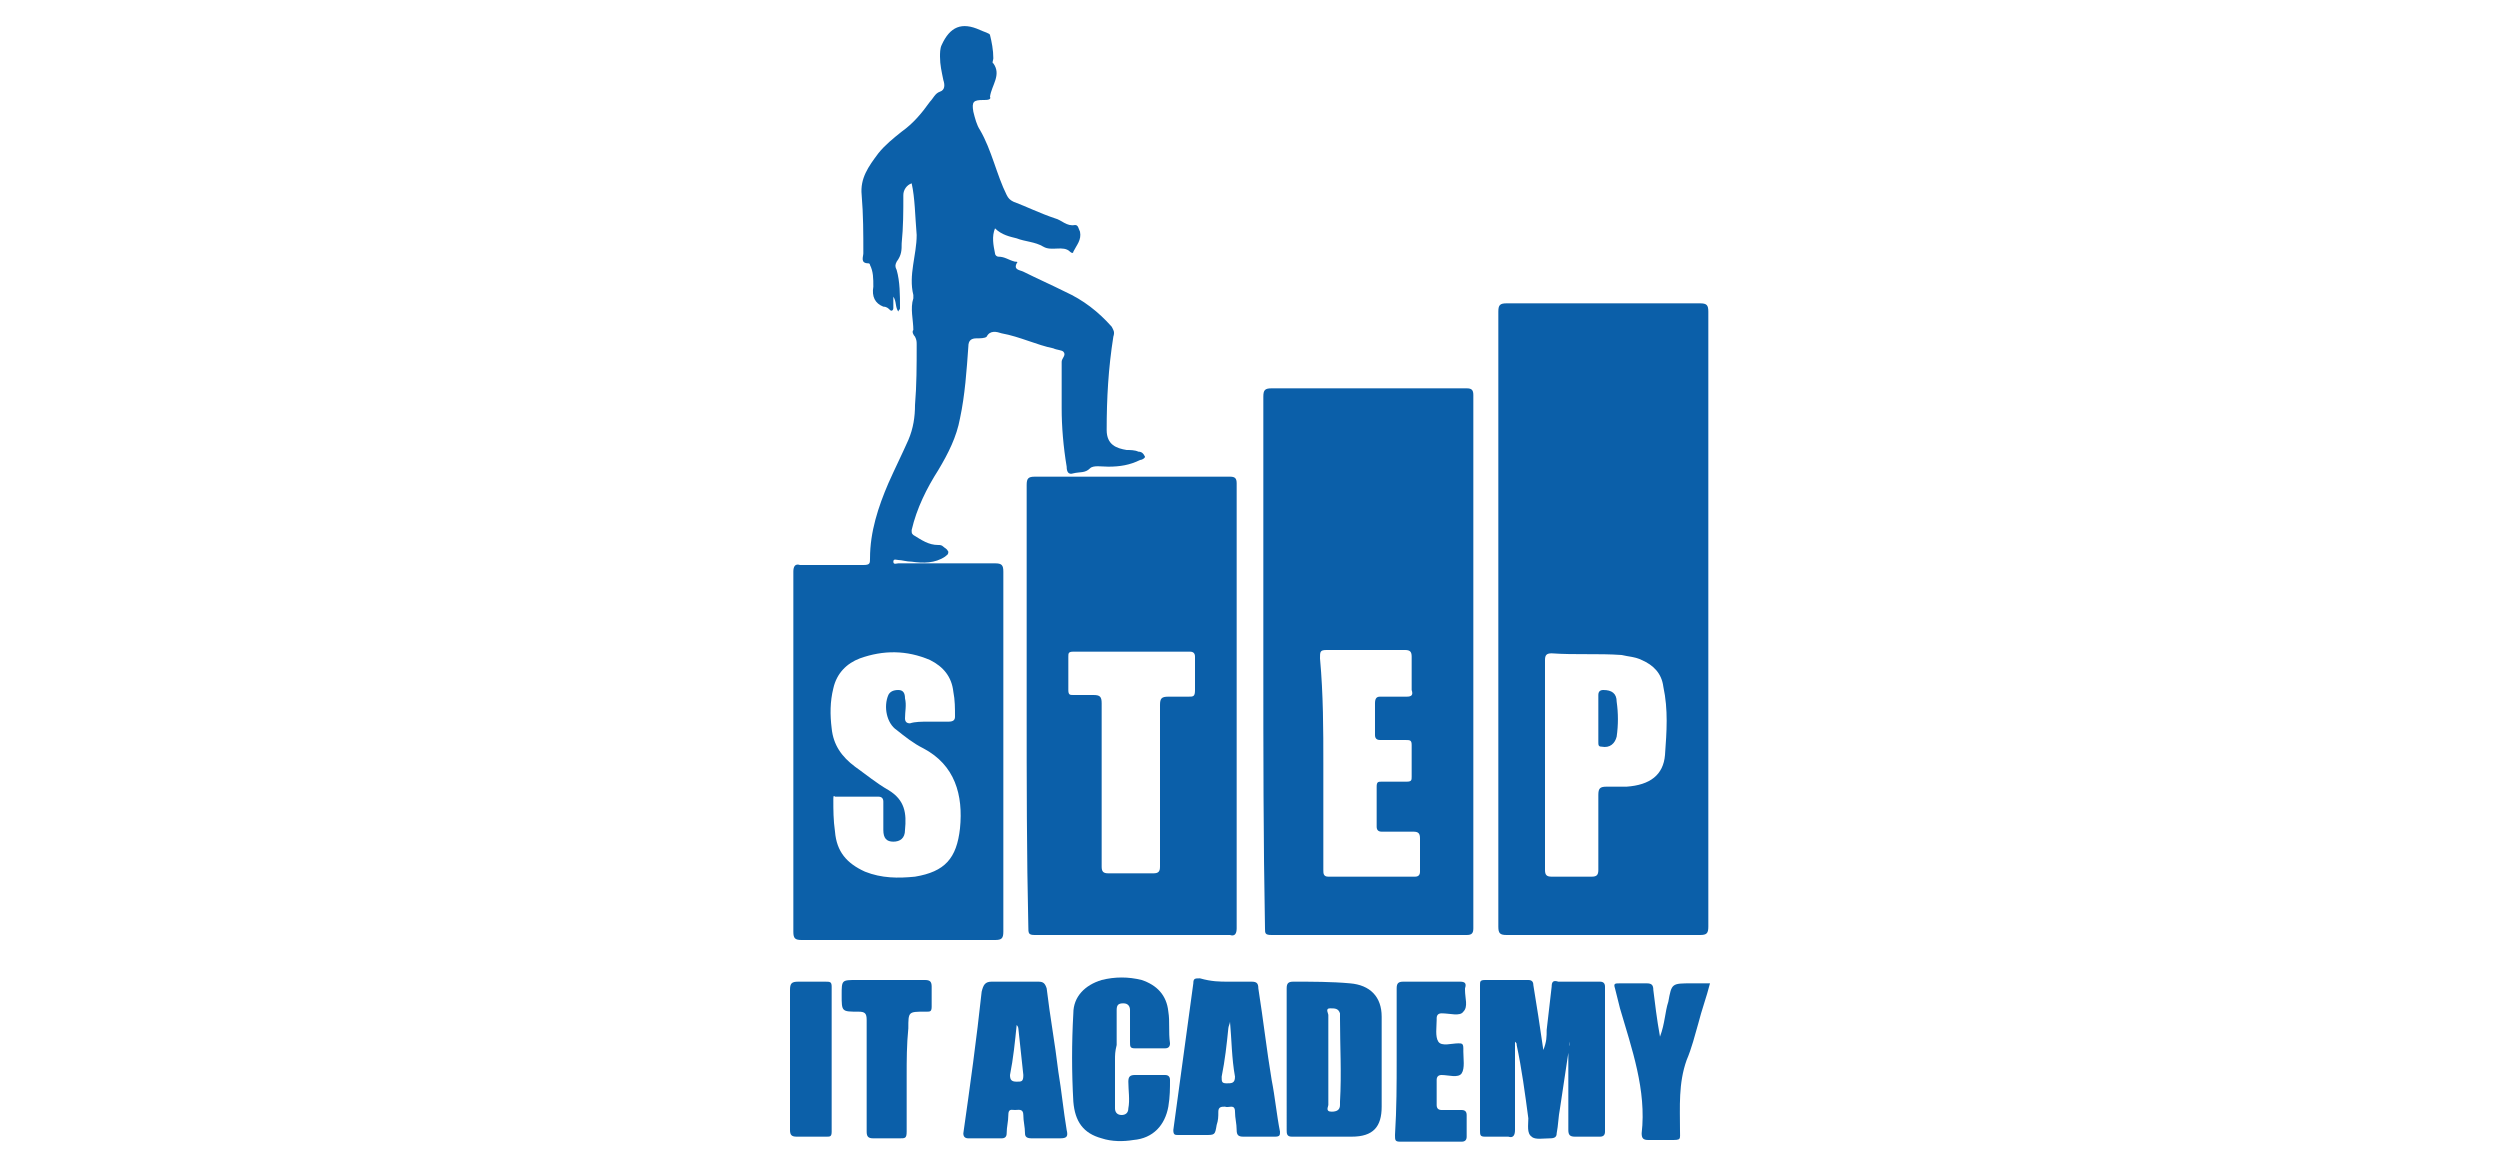 <?xml version="1.0" encoding="utf-8"?>
<!-- Generator: Adobe Illustrator 24.0.1, SVG Export Plug-In . SVG Version: 6.00 Build 0)  -->
<svg version="1.1" id="Слой_1" xmlns="http://www.w3.org/2000/svg" xmlns:xlink="http://www.w3.org/1999/xlink" x="0px" y="0px"
	 viewBox="0 0 150 70" style="enable-background:new 0 0 150 70;" xml:space="preserve">
<style type="text/css">
	.st0{fill:#0C60A9;}
	.st1{fill:#0B5FA9;}
</style>
<g>
	<path class="st0" d="M54.7,11c-0.3,0.1-0.5,0.4-0.5,0.7c0,1,0,1.9-0.1,2.9c0,0.4,0,0.7-0.3,1.1c-0.1,0.2-0.1,0.3,0,0.5
		c0.2,0.7,0.2,1.5,0.2,2.3c0,0.1-0.1,0.1-0.1,0.2c-0.2-0.3-0.1-0.6-0.3-0.9c0,0.2,0,0.5,0,0.7c0,0.1-0.1,0.2-0.2,0.1
		c-0.1-0.1-0.2-0.2-0.4-0.2c-0.5-0.2-0.7-0.6-0.6-1.2c0-0.5,0-0.9-0.2-1.3c0,0,0-0.1-0.1-0.1c-0.5,0-0.3-0.4-0.3-0.6
		c0-1.2,0-2.3-0.1-3.5c-0.1-1,0.4-1.7,1-2.5c0.4-0.5,0.9-0.9,1.4-1.3c0.7-0.5,1.2-1.1,1.7-1.8c0.2-0.2,0.3-0.5,0.6-0.6
		c0.3-0.1,0.3-0.4,0.2-0.7c-0.1-0.5-0.2-0.9-0.2-1.4c0-0.2,0-0.5,0.1-0.7c0.5-1.1,1.2-1.4,2.3-0.9c0.2,0.1,0.6,0.2,0.6,0.3
		c0.1,0.4,0.2,0.9,0.2,1.4c0,0.1-0.1,0.3,0,0.3c0.5,0.7-0.1,1.3-0.2,2C59.5,6,59.2,6,59,6c-0.6,0-0.7,0.1-0.6,0.7
		c0.1,0.4,0.2,0.8,0.4,1.1c0.7,1.2,1,2.7,1.6,3.9c0.1,0.2,0.2,0.3,0.4,0.4c0.8,0.3,1.6,0.7,2.5,1c0.4,0.1,0.7,0.5,1.2,0.4
		c0.2,0,0.2,0.2,0.3,0.4c0.1,0.5-0.2,0.8-0.4,1.2c0,0.1-0.1,0.1-0.2,0c-0.4-0.4-1.1,0-1.6-0.3c-0.5-0.3-1.1-0.3-1.6-0.5
		c-0.4-0.1-0.9-0.2-1.3-0.6c-0.2,0.5-0.1,1,0,1.5c0,0.1,0.1,0.2,0.2,0.2c0.4,0,0.6,0.2,1,0.3c0.1,0,0.2,0,0.1,0.1
		c-0.2,0.4,0.2,0.4,0.4,0.5c0.8,0.4,1.7,0.8,2.5,1.2c1.1,0.5,2,1.2,2.8,2.1c0.1,0.2,0.2,0.3,0.1,0.6c-0.3,1.9-0.4,3.7-0.4,5.6
		c0,0.9,0.6,1.1,1.2,1.2c0.2,0,0.5,0,0.7,0.1c0.2,0,0.3,0.1,0.4,0.3c0,0.1-0.2,0.2-0.3,0.2c-0.6,0.3-1.2,0.4-1.9,0.4
		c-0.4,0-0.9-0.1-1.1,0.1c-0.3,0.3-0.6,0.2-1,0.3C64.1,28.5,64,28.3,64,28c-0.2-1.2-0.3-2.4-0.3-3.5c0-0.8,0-1.6,0-2.4
		c0-0.1,0-0.3,0-0.4c0-0.2,0.3-0.4,0.1-0.6c-0.1-0.1-0.4-0.1-0.6-0.2c-1-0.2-2-0.7-3.1-0.9c-0.3-0.1-0.7-0.2-0.9,0.2
		c-0.1,0.1-0.4,0.1-0.6,0.1c-0.3,0-0.5,0.1-0.5,0.5c-0.1,1.4-0.2,2.9-0.5,4.3c-0.2,1.1-0.7,2.1-1.3,3.1c-0.7,1.1-1.3,2.3-1.6,3.6
		c0,0.2,0,0.2,0.1,0.3c0.5,0.3,0.9,0.6,1.5,0.6c0.1,0,0.2,0,0.3,0.1c0.1,0.1,0.2,0.1,0.3,0.3c0,0.2-0.1,0.2-0.2,0.3
		c-0.6,0.4-1.3,0.4-2,0.3c-0.3,0-0.6-0.1-0.8-0.1c-0.1,0-0.3-0.1-0.3,0.1c0,0.2,0.2,0.1,0.3,0.1c1.9,0,3.8,0,5.8,0
		c0.4,0,0.5,0.1,0.5,0.5c0,7.2,0,14.4,0,21.6c0,0.4-0.1,0.5-0.5,0.5c-3.9,0-7.8,0-11.6,0c-0.4,0-0.5-0.1-0.5-0.5
		c0-7.2,0-14.4,0-21.6c0-0.3,0.1-0.5,0.4-0.4c1.3,0,2.5,0,3.8,0c0.4,0,0.4-0.1,0.4-0.4c0-1.6,0.5-3.1,1.1-4.5
		c0.4-0.9,0.8-1.7,1.2-2.6c0.3-0.7,0.4-1.4,0.4-2.1c0.1-1.2,0.1-2.4,0.1-3.6c0-0.2,0-0.3-0.1-0.5c-0.1-0.1-0.2-0.3-0.1-0.4
		c0-0.6-0.2-1.3,0-1.9c0-0.1,0-0.1,0-0.2c-0.3-1.2,0.2-2.4,0.2-3.6C54.9,12.9,54.9,11.9,54.7,11z M55.7,43.3c0.4,0,0.8,0,1.2,0
		c0.3,0,0.4-0.1,0.4-0.3c0-0.5,0-1-0.1-1.5c-0.1-0.9-0.6-1.5-1.4-1.9c-1.4-0.6-2.8-0.6-4.2-0.1c-0.8,0.3-1.4,0.9-1.6,1.8
		c-0.2,0.8-0.2,1.6-0.1,2.4c0.1,1,0.6,1.7,1.4,2.3c0.7,0.5,1.3,1,2,1.4c1,0.6,1.1,1.4,1,2.4c0,0.5-0.3,0.7-0.7,0.7
		c-0.4,0-0.6-0.2-0.6-0.7c0-0.6,0-1.1,0-1.7c0-0.2-0.1-0.3-0.3-0.3c-0.9,0-1.7,0-2.6,0C50,47.7,50,47.8,50,48c0,0.6,0,1.2,0.1,1.9
		c0.1,1.2,0.7,1.9,1.8,2.4c1,0.4,2,0.4,3,0.3c1.8-0.3,2.5-1.1,2.7-2.9c0.2-2-0.3-3.8-2.2-4.8c-0.6-0.3-1.1-0.7-1.6-1.1
		c-0.6-0.4-0.8-1.4-0.5-2.1c0.1-0.2,0.3-0.3,0.6-0.3c0.3,0,0.4,0.2,0.4,0.5c0.1,0.4,0,0.8,0,1.2c0,0.2,0.1,0.3,0.3,0.3
		C54.9,43.3,55.3,43.3,55.7,43.3z"/>
	<path class="st1" d="M89.9,37.2c0-6.2,0-12.3,0-18.5c0-0.4,0.1-0.5,0.5-0.5c3.9,0,7.7,0,11.6,0c0.4,0,0.5,0.1,0.5,0.5
		c0,12.3,0,24.6,0,36.9c0,0.4-0.1,0.5-0.5,0.5c-3.9,0-7.7,0-11.6,0c-0.4,0-0.5-0.1-0.5-0.5C89.9,49.5,89.9,43.3,89.9,37.2z
		 M92.7,45.9c0,2.1,0,4.2,0,6.3c0,0.3,0.1,0.4,0.4,0.4c0.8,0,1.6,0,2.4,0c0.3,0,0.4-0.1,0.4-0.4c0-1.5,0-3,0-4.5
		c0-0.4,0.1-0.5,0.5-0.5c0.4,0,0.8,0,1.2,0c1.4-0.1,2.2-0.7,2.3-1.9c0.1-1.4,0.2-2.7-0.1-4.1c-0.1-0.8-0.6-1.3-1.3-1.6
		c-0.4-0.2-0.8-0.2-1.2-0.3c-1.4-0.1-2.8,0-4.2-0.1c-0.3,0-0.4,0.1-0.4,0.4C92.7,41.6,92.7,43.8,92.7,45.9z"/>
	<path class="st1" d="M75.8,39.8c0-5.3,0-10.6,0-16c0-0.4,0.1-0.5,0.5-0.5c3.9,0,7.8,0,11.7,0c0.3,0,0.4,0.1,0.4,0.4
		c0,10.7,0,21.3,0,32c0,0.3-0.1,0.4-0.4,0.4c-3.9,0-7.8,0-11.7,0c-0.4,0-0.4-0.1-0.4-0.4C75.8,50.4,75.8,45.1,75.8,39.8z M79.4,45.8
		c0,2.1,0,4.2,0,6.4c0,0.2,0,0.4,0.3,0.4c1.7,0,3.5,0,5.2,0c0.2,0,0.3-0.1,0.3-0.3c0-0.7,0-1.4,0-2c0-0.3-0.1-0.4-0.4-0.4
		c-0.6,0-1.2,0-1.9,0c-0.2,0-0.3-0.1-0.3-0.3c0-0.8,0-1.6,0-2.4c0-0.3,0.1-0.3,0.3-0.3c0.5,0,1,0,1.5,0c0.3,0,0.3-0.1,0.3-0.3
		c0-0.6,0-1.3,0-1.9c0-0.3-0.1-0.3-0.4-0.3c-0.5,0-1,0-1.5,0c-0.2,0-0.3-0.1-0.3-0.3c0-0.6,0-1.3,0-1.9c0-0.3,0.1-0.4,0.3-0.4
		c0.5,0,1.1,0,1.6,0c0.3,0,0.4-0.1,0.3-0.4c0-0.7,0-1.3,0-2c0-0.3-0.1-0.4-0.4-0.4c-1.6,0-3.1,0-4.7,0c-0.4,0-0.4,0.1-0.4,0.5
		C79.4,41.7,79.4,43.8,79.4,45.8z"/>
	<path class="st1" d="M61.6,42.4c0-4.4,0-8.9,0-13.3c0-0.4,0.1-0.5,0.5-0.5c3.9,0,7.8,0,11.7,0c0.3,0,0.4,0.1,0.4,0.4
		c0,8.9,0,17.8,0,26.7c0,0.3-0.1,0.5-0.4,0.4c-3.9,0-7.8,0-11.7,0c-0.4,0-0.4-0.1-0.4-0.5C61.6,51.3,61.6,46.8,61.6,42.4z
		 M69.6,47.2c0-1.6,0-3.3,0-4.9c0-0.4,0.1-0.5,0.5-0.5c0.4,0,0.8,0,1.2,0c0.3,0,0.4,0,0.4-0.4c0-0.7,0-1.3,0-2
		c0-0.2-0.1-0.3-0.3-0.3c-2.3,0-4.7,0-7,0c-0.3,0-0.3,0.1-0.3,0.3c0,0.7,0,1.4,0,2c0,0.3,0.1,0.3,0.3,0.3c0.4,0,0.8,0,1.2,0
		c0.4,0,0.5,0.1,0.5,0.5c0,3.3,0,6.6,0,9.8c0,0.3,0.1,0.4,0.4,0.4c0.9,0,1.8,0,2.7,0c0.3,0,0.4-0.1,0.4-0.4
		C69.6,50.5,69.6,48.9,69.6,47.2z"/>
	<path class="st1" d="M94.2,62.5c-0.2,1.3-0.4,2.7-0.6,4c-0.1,0.5-0.1,1-0.2,1.5c0,0.2-0.1,0.3-0.4,0.3c-0.4,0-0.9,0.1-1.1-0.1
		c-0.3-0.2-0.2-0.7-0.2-1.1c-0.2-1.5-0.4-3-0.7-4.4c0-0.1,0-0.1-0.1-0.2c0,1.8,0,3.5,0,5.3c0,0.3-0.1,0.5-0.4,0.4
		c-0.5,0-0.9,0-1.4,0c-0.3,0-0.3-0.1-0.3-0.4c0-2.9,0-5.8,0-8.7c0-0.2,0-0.3,0.3-0.3c0.9,0,1.7,0,2.6,0c0.2,0,0.3,0.1,0.3,0.3
		c0.2,1.2,0.4,2.5,0.6,3.9c0.2-0.5,0.2-0.8,0.2-1.2c0.1-0.9,0.2-1.7,0.3-2.6c0-0.3,0.1-0.4,0.4-0.3c0.8,0,1.7,0,2.5,0
		c0.2,0,0.3,0.1,0.3,0.3c0,2.9,0,5.8,0,8.7c0,0.2-0.1,0.3-0.3,0.3c-0.5,0-1,0-1.5,0c-0.3,0-0.4-0.1-0.4-0.4c0-1.7,0-3.3,0-5
		C94.2,62.8,94.2,62.6,94.2,62.5C94.2,62.5,94.2,62.5,94.2,62.5z"/>
	<path class="st0" d="M77.2,63.6c0-1.4,0-2.9,0-4.3c0-0.3,0.1-0.4,0.4-0.4c1.1,0,2.3,0,3.4,0.1c1.2,0.1,1.9,0.8,1.9,2
		c0,1.8,0,3.6,0,5.4c0,1.2-0.5,1.8-1.8,1.8c-1.2,0-2.4,0-3.6,0c-0.3,0-0.3-0.2-0.3-0.4C77.2,66.5,77.2,65,77.2,63.6z M79.7,63.6
		c0,0.9,0,1.8,0,2.7c0,0.1-0.2,0.4,0.2,0.4c0.3,0,0.5-0.1,0.5-0.4c0-0.1,0-0.1,0-0.2c0.1-1.7,0-3.3,0-5c0-0.1,0-0.2,0-0.3
		c-0.1-0.3-0.3-0.3-0.6-0.3c-0.3,0-0.1,0.3-0.1,0.4C79.7,61.8,79.7,62.7,79.7,63.6z"/>
	<path class="st0" d="M73.7,58.9c0.5,0,0.9,0,1.4,0c0.3,0,0.4,0.1,0.4,0.4c0.3,1.9,0.5,3.7,0.8,5.5c0.2,1,0.3,2.1,0.5,3.1
		c0,0.2,0,0.3-0.3,0.3c-0.6,0-1.2,0-1.9,0c-0.3,0-0.4-0.1-0.4-0.4c0-0.4-0.1-0.7-0.1-1.1c0-0.5-0.4-0.2-0.6-0.3
		c-0.2,0-0.4,0-0.4,0.3c0,0.3,0,0.5-0.1,0.8c-0.1,0.6-0.1,0.6-0.7,0.6c-0.5,0-1,0-1.6,0c-0.2,0-0.3,0-0.3-0.3
		c0.4-2.9,0.8-5.9,1.2-8.8c0-0.3,0.1-0.3,0.4-0.3C72.7,58.9,73.2,58.9,73.7,58.9z M73.8,61.3c0,0.1-0.1,0.3-0.1,0.4
		c-0.1,1-0.2,1.9-0.4,2.9c0,0.3,0,0.4,0.3,0.4c0.3,0,0.5,0,0.5-0.4C73.9,63.5,73.9,62.4,73.8,61.3z"/>
	<path class="st0" d="M61,58.9c0.4,0,0.9,0,1.3,0c0.3,0,0.4,0.1,0.5,0.4c0.2,1.7,0.5,3.3,0.7,5c0.2,1.2,0.3,2.3,0.5,3.5
		c0.1,0.4,0,0.5-0.4,0.5c-0.6,0-1.1,0-1.7,0c-0.3,0-0.4-0.1-0.4-0.3c0-0.4-0.1-0.7-0.1-1.1c0-0.4-0.3-0.3-0.5-0.3
		c-0.2,0-0.4-0.1-0.4,0.3c0,0.4-0.1,0.7-0.1,1.1c0,0.2-0.1,0.3-0.3,0.3c-0.7,0-1.3,0-2,0c-0.2,0-0.3-0.1-0.3-0.3
		c0.4-2.8,0.8-5.7,1.1-8.5c0.1-0.4,0.2-0.6,0.6-0.6C60.2,58.9,60.6,58.9,61,58.9z M61,61.5c-0.1,1-0.2,2-0.4,3
		c0,0.3,0.1,0.4,0.4,0.4c0.3,0,0.4,0,0.4-0.4c-0.1-0.9-0.2-1.9-0.3-2.8C61.1,61.7,61.1,61.6,61,61.5z"/>
	<path class="st0" d="M66.9,63.6c0,0.8,0,1.6,0,2.4c0,0.2,0,0.4,0,0.5c0,0.2,0.1,0.4,0.4,0.4c0.2,0,0.4-0.1,0.4-0.4
		c0.1-0.5,0-1.1,0-1.6c0-0.3,0.1-0.4,0.4-0.4c0.6,0,1.2,0,1.8,0c0.2,0,0.3,0.1,0.3,0.3c0,0.5,0,1-0.1,1.6c-0.2,1.1-0.9,1.9-2.1,2
		c-0.6,0.1-1.3,0.1-1.9-0.1c-1.1-0.3-1.6-1-1.7-2.2c-0.1-1.8-0.1-3.5,0-5.3c0-1,0.7-1.7,1.7-2c0.8-0.2,1.6-0.2,2.4,0
		c0.9,0.3,1.5,0.9,1.6,1.9c0.1,0.6,0,1.2,0.1,1.9c0,0.2-0.1,0.3-0.3,0.3c-0.6,0-1.2,0-1.8,0c-0.3,0-0.3-0.1-0.3-0.4
		c0-0.6,0-1.3,0-1.9c0-0.2-0.1-0.4-0.4-0.4c-0.3,0-0.4,0.1-0.4,0.4c0,0.2,0,0.3,0,0.5c0,0.5,0,1.1,0,1.6
		C66.9,63.1,66.9,63.3,66.9,63.6C66.9,63.6,66.9,63.6,66.9,63.6z"/>
	<path class="st0" d="M83.8,63.6c0-1.4,0-2.9,0-4.3c0-0.3,0.1-0.4,0.4-0.4c1.1,0,2.3,0,3.4,0c0.3,0,0.4,0.1,0.3,0.4c0,0,0,0.1,0,0.1
		c0,0.5,0.2,1-0.1,1.3c-0.2,0.3-0.8,0.1-1.3,0.1c-0.2,0-0.3,0.1-0.3,0.3c0,0,0,0.1,0,0.1c0,0.4-0.1,1,0.1,1.3
		c0.2,0.3,0.8,0.1,1.2,0.1c0.2,0,0.3,0,0.3,0.3c0,0.1,0,0.1,0,0.2c0,0.4,0.1,1-0.1,1.3c-0.2,0.3-0.8,0.1-1.2,0.1
		c-0.2,0-0.3,0.1-0.3,0.3c0,0.5,0,1,0,1.5c0,0.2,0.1,0.3,0.3,0.3c0.4,0,0.8,0,1.2,0c0.2,0,0.3,0.1,0.3,0.3c0,0.4,0,0.9,0,1.3
		c0,0.2-0.1,0.3-0.3,0.3c-1.2,0-2.4,0-3.7,0c-0.3,0-0.3-0.1-0.3-0.4C83.8,66.5,83.8,65,83.8,63.6z"/>
	<path class="st0" d="M99.6,62.2c0.3-0.8,0.3-1.5,0.5-2.1c0.2-1.1,0.2-1.1,1.4-1.1c0.4,0,0.7,0,1.1,0c-0.2,0.8-0.5,1.6-0.7,2.4
		c-0.2,0.7-0.4,1.5-0.7,2.2c-0.5,1.4-0.4,2.8-0.4,4.2c0,0.6,0.1,0.6-0.6,0.6c-0.4,0-0.9,0-1.3,0c-0.3,0-0.4-0.1-0.4-0.4
		c0.3-2.6-0.6-5.1-1.3-7.5c-0.1-0.4-0.2-0.8-0.3-1.2c-0.1-0.3,0-0.3,0.3-0.3c0.5,0,1,0,1.6,0c0.3,0,0.4,0.1,0.4,0.4
		C99.3,60.2,99.4,61.1,99.6,62.2z"/>
	<path class="st1" d="M54.4,64.6c0,1.1,0,2.2,0,3.3c0,0.4-0.1,0.4-0.4,0.4c-0.5,0-1.1,0-1.6,0c-0.3,0-0.4-0.1-0.4-0.4
		c0-2.2,0-4.5,0-6.7c0-0.4-0.1-0.5-0.5-0.5c-1,0-1,0-1-1c0-0.9,0-0.9,0.9-0.9c1.4,0,2.8,0,4.1,0c0.3,0,0.4,0.1,0.4,0.4
		c0,0.4,0,0.8,0,1.2c0,0.3-0.1,0.3-0.3,0.3c0,0-0.1,0-0.1,0c-1,0-1,0-1,1C54.4,62.7,54.4,63.6,54.4,64.6z"/>
	<path class="st0" d="M47.4,63.6c0-1.4,0-2.8,0-4.2c0-0.4,0.1-0.5,0.5-0.5c0.5,0,1.1,0,1.6,0c0.3,0,0.4,0,0.4,0.3c0,2.9,0,5.8,0,8.7
		c0,0.3-0.1,0.3-0.3,0.3c-0.6,0-1.2,0-1.8,0c-0.3,0-0.4-0.1-0.4-0.4C47.4,66.5,47.4,65,47.4,63.6z"/>
	<path class="st0" d="M95.9,43.2c0-0.5,0-1,0-1.5c0-0.2,0.1-0.3,0.3-0.3c0.5,0,0.8,0.2,0.8,0.7c0.1,0.7,0.1,1.4,0,2.1
		c-0.1,0.4-0.4,0.7-0.9,0.6c-0.2,0-0.2-0.1-0.2-0.3C95.9,44.1,95.9,43.6,95.9,43.2z"/>
</g>
</svg>
